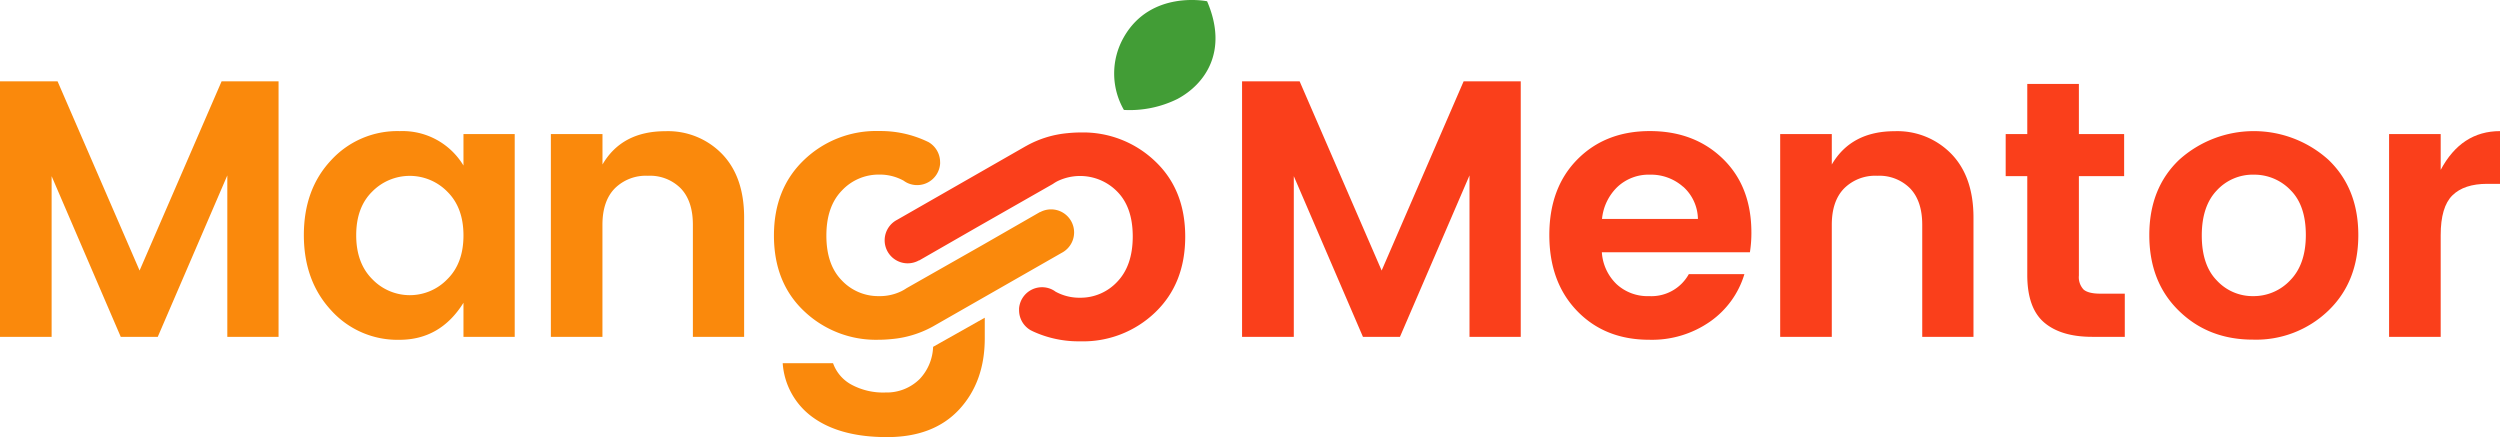 <svg xmlns="http://www.w3.org/2000/svg" viewBox="0 0 607.86 106.28"><defs><style>.cls-1{fill:#fa890c;}.cls-2{fill:#fa3f1b;}.cls-3{fill:#429d36;}</style></defs><g id="图层_2" data-name="图层 2"><g id="图层_1-2" data-name="图层 1"><path class="cls-1" d="M67.73,19.78V81.9H55.27V42.65L38.36,81.9h-9L12.55,42.83V81.9H0V19.78H14l19.94,46,19.94-46Z"/><path class="cls-1" d="M80.51,75.45q-6.63-7.17-6.63-18.29T80.47,39A21.84,21.84,0,0,1,97.2,31.88a17.29,17.29,0,0,1,15.49,8.37V32.59h12.46V81.9H112.69V73.62q-5.61,9-15.58,9A21.69,21.69,0,0,1,80.51,75.45Zm28.26-7.57q3.92-3.87,3.92-10.63t-3.92-10.64a12.79,12.79,0,0,0-18.29,0q-3.87,3.82-3.87,10.59t3.91,10.68a12.65,12.65,0,0,0,18.25,0Z"/><path class="cls-1" d="M146.49,32.59V40q4.71-8.1,15.31-8.1a18.3,18.3,0,0,1,13.79,5.56q5.34,5.56,5.34,15.44v29H168.47V54.66q0-5.77-2.94-8.85a10.52,10.52,0,0,0-8-3.07,10.69,10.69,0,0,0-8.05,3.07q-3,3.07-3,8.85V81.9H133.94V32.59Z"/><path class="cls-2" d="M369.76,19.78V81.9H357.3V42.65L340.39,81.9h-9L314.58,42.83V81.9H302V19.78h14l19.94,46,19.93-46Z"/><path class="cls-2" d="M401,82.61q-10.77,0-17.53-7t-6.76-18.46q0-11.49,6.81-18.38t17.62-6.9q10.81,0,17.75,6.72t6.95,17.93a30.07,30.07,0,0,1-.36,4.81h-36a11.77,11.77,0,0,0,3.56,7.74A11.09,11.09,0,0,0,401,72a10.38,10.38,0,0,0,9.62-5.34h13.52a21.63,21.63,0,0,1-8.27,11.48A24.65,24.65,0,0,1,401,82.61Zm8.24-37.2a11.78,11.78,0,0,0-8.06-2.94,11.1,11.1,0,0,0-7.87,2.94,12.46,12.46,0,0,0-3.79,7.83h23.32A10.77,10.77,0,0,0,409.27,45.41Z"/><path class="cls-2" d="M445.39,32.59V40q4.73-8.1,15.31-8.1a18.31,18.31,0,0,1,13.8,5.56q5.34,5.56,5.34,15.44v29H467.38V54.66q0-5.77-2.94-8.85a10.55,10.55,0,0,0-8-3.07,10.68,10.68,0,0,0-8.05,3.07q-3,3.07-3,8.85V81.9H432.84V32.59Z"/><path class="cls-2" d="M510.63,71.4h6V81.9h-7.92q-7.57,0-11.66-3.47T492.92,67V42.83h-5.25V32.59h5.25V20.4h12.55V32.59h11V42.83h-11V67a4.37,4.37,0,0,0,1.16,3.42C507.4,71.06,508.73,71.4,510.63,71.4Z"/><path class="cls-2" d="M529.8,75.58q-7.21-7-7.21-18.42t7.3-18.34a27.1,27.1,0,0,1,36.22,0q7.3,6.95,7.3,18.34t-7.34,18.42a25.29,25.29,0,0,1-18.2,7Q537,82.61,529.8,75.58ZM547.87,72a12.18,12.18,0,0,0,9-3.87q3.78-3.87,3.78-11T557,46.3a12.2,12.2,0,0,0-9-3.83A11.87,11.87,0,0,0,539,46.3q-3.66,3.83-3.65,11T539,68.19A11.83,11.83,0,0,0,547.87,72Z"/><path class="cls-2" d="M593.44,32.59v8.72q5-9.42,14.42-9.43V44.7h-3.12q-5.6,0-8.45,2.8t-2.85,9.66V81.9H580.89V32.59Z"/><path class="cls-1" d="M213.58,82.61c1.07,0,2.1-.06,3.12-.16h0a25.28,25.28,0,0,0,10-3l.25-.14,31.26-17.87.2-.11,0,0h0a5.6,5.6,0,0,0-5.47-9.77h0l-.08,0-13.93,8L220.39,70.09v0l-.16.11h0a10.93,10.93,0,0,1-1.05.6h0A12,12,0,0,1,213.67,72a12.16,12.16,0,0,1-9-3.83q-3.75-3.82-3.74-10.9c0-4.72,1.26-8.36,3.78-10.95a12.22,12.22,0,0,1,9-3.87,12,12,0,0,1,6,1.48,5.7,5.7,0,0,0,.81.5,5.6,5.6,0,0,0,8.06-4.58,3.1,3.1,0,0,0,0-.43,5.63,5.63,0,0,0-2.84-4.88l-.62-.29a26.48,26.48,0,0,0-11.39-2.39,25.27,25.27,0,0,0-18.2,7q-7.35,7-7.35,18.42t7.3,18.34A25.3,25.3,0,0,0,213.58,82.61Z"/><path class="cls-2" d="M262.75,32.21c-1.06,0-2.1.06-3.11.16h0a25.23,25.23,0,0,0-10,3.05l-.26.14L218.16,53.43l-.2.11,0,0h0a5.6,5.6,0,0,0,5.48,9.77h0l.08,0,13.93-8L256,44.73v0l.16-.11h0a8.94,8.94,0,0,1,1-.59h0a12.63,12.63,0,0,1,14.52,2.59q3.75,3.82,3.74,10.9t-3.78,11a12.19,12.19,0,0,1-9,3.87,12.06,12.06,0,0,1-6-1.48,5.19,5.19,0,0,0-.81-.5A5.6,5.6,0,0,0,247.78,75c0,.14,0,.29,0,.44a5.6,5.6,0,0,0,2.85,4.87l.61.3a26.51,26.51,0,0,0,11.39,2.38,25.29,25.29,0,0,0,18.21-7q7.33-7,7.34-18.42t-7.3-18.34A25.3,25.3,0,0,0,262.75,32.21Z"/><path class="cls-1" d="M223.64,92.13a11.37,11.37,0,0,1-8.32,3.3A16.21,16.21,0,0,1,207,93.51a9.58,9.58,0,0,1-4.45-5.2H190.31a17.66,17.66,0,0,0,7.52,13.3q6.63,4.68,17.89,4.67t17.49-6.71c4.15-4.49,6.23-10.25,6.23-17.32v-5l-12.56,7.08A12,12,0,0,1,223.64,92.13Z"/><path class="cls-3" d="M286.29,24.06c6.73-3.6,12.44-11.6,7.21-23.75,0,0-13.63-2.85-20.23,8.7a17.76,17.76,0,0,0,0,17.72A26.19,26.19,0,0,0,286.29,24.06Z"/></g></g></svg>